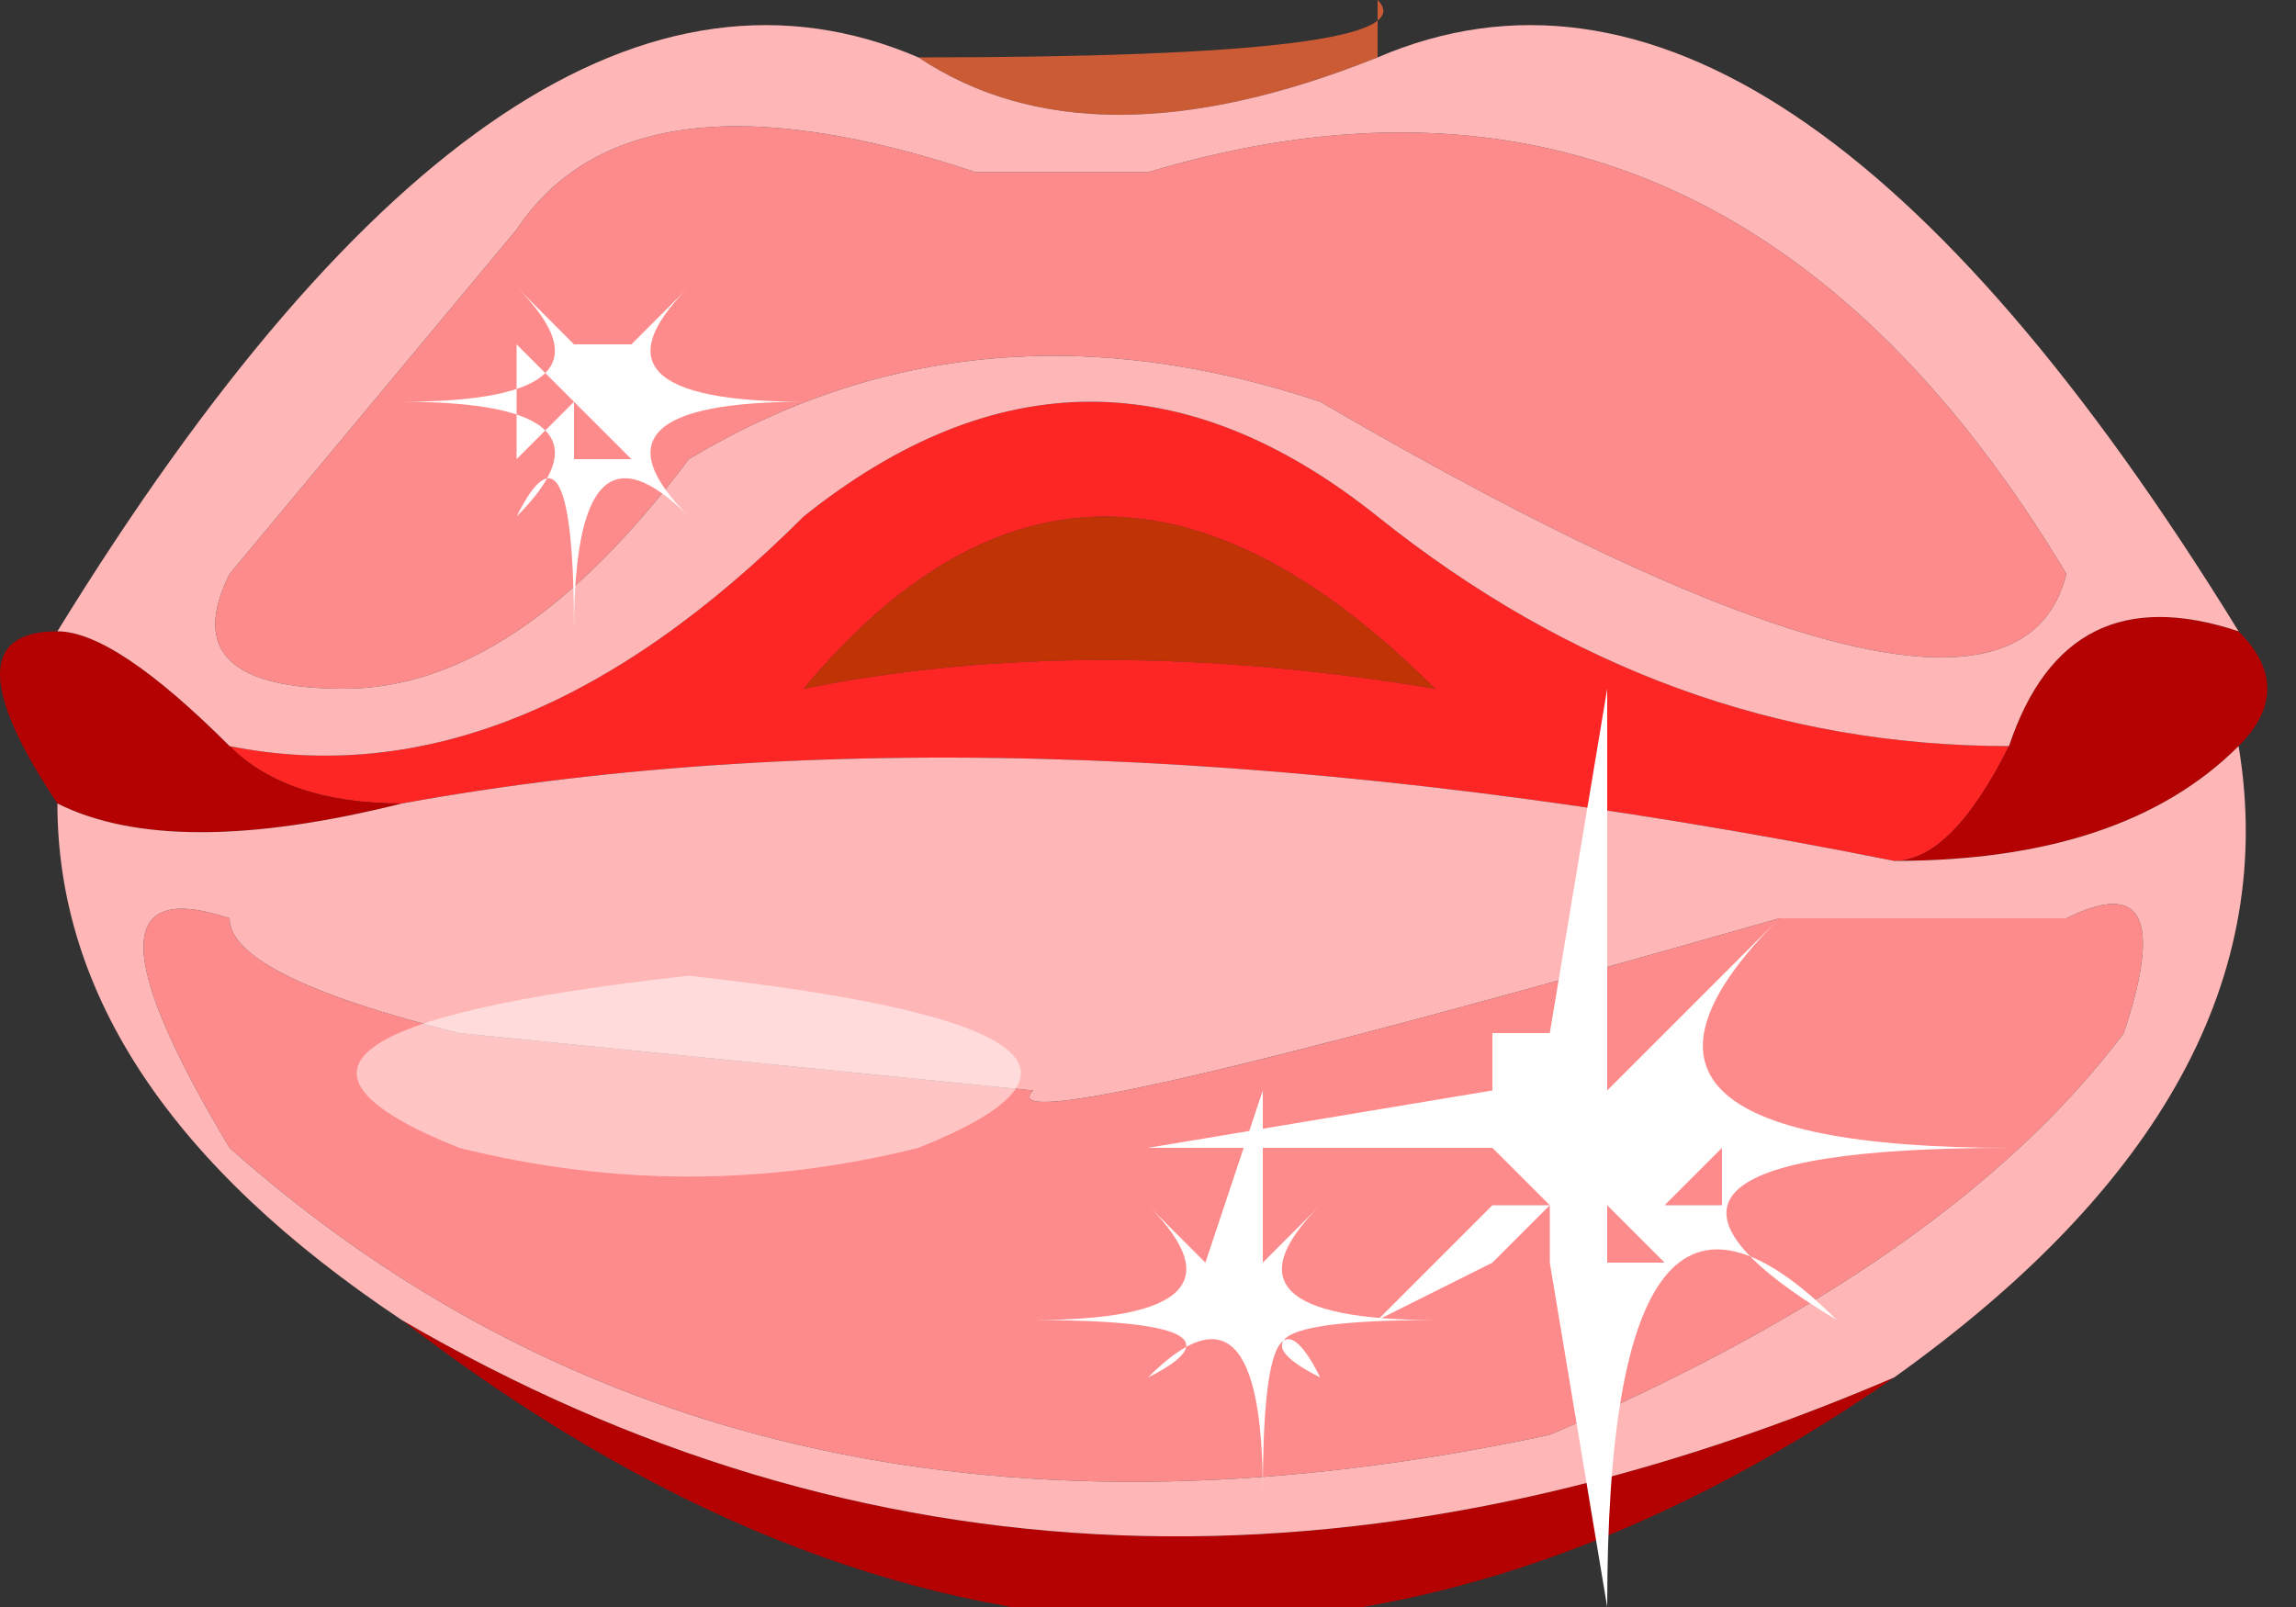 <?xml version="1.0" encoding="UTF-8" standalone="no"?>
<svg xmlns:xlink="http://www.w3.org/1999/xlink" height="1.4px" width="2.0px" xmlns="http://www.w3.org/2000/svg">
  <rect width="100%" height="100%" fill="#333333" stroke="none"/>
  <g transform="matrix(1.0, 0.0, 0.0, 1.0, 0.0, 0.0)">
    <path d="M0.8 0.05 Q1.25 0.05 1.2 0.0 L1.2 0.05 Q0.95 0.15 0.8 0.05" fill="#cb5b35" fill-rule="evenodd" stroke="none"/>
    <path d="M0.7 0.6 Q0.95 0.3 1.25 0.6 0.95 0.55 0.7 0.6" fill="#bf3304" fill-rule="evenodd" stroke="none"/>
    <path d="M0.2 0.65 Q0.45 0.7 0.7 0.45 0.95 0.25 1.2 0.45 1.45 0.65 1.75 0.65 1.7 0.75 1.65 0.75 0.9 0.6 0.35 0.7 0.25 0.7 0.2 0.65 M0.7 0.6 Q0.95 0.55 1.25 0.6 0.95 0.3 0.7 0.6" fill="#fe2525" fill-rule="evenodd" stroke="none"/>
    <path d="M1.95 0.55 Q2.0 0.6 1.95 0.65 1.85 0.75 1.65 0.75 1.7 0.75 1.75 0.65 1.8 0.5 1.95 0.55 M1.65 1.2 Q1.0 1.65 0.35 1.15 0.95 1.5 1.65 1.2 M0.05 0.7 Q-0.05 0.55 0.05 0.55 0.1 0.55 0.2 0.65 0.25 0.7 0.35 0.7 0.15 0.75 0.05 0.7" fill="#b40101" fill-rule="evenodd" stroke="none"/>
    <path d="M1.8 0.5 Q1.75 0.7 1.15 0.35 0.85 0.25 0.6 0.4 0.45 0.6 0.3 0.6 0.15 0.6 0.2 0.5 L0.45 0.2 Q0.55 0.05 0.85 0.15 L1.0 0.15 Q1.5 0.0 1.8 0.5 M1.55 0.8 L1.8 0.8 Q1.9 0.75 1.85 0.9 1.7 1.1 1.35 1.25 0.65 1.4 0.2 1.0 0.05 0.75 0.2 0.8 0.2 0.85 0.4 0.9 L0.9 0.95 Q0.85 1.0 1.55 0.8" fill="#fe8b8b" fill-rule="evenodd" stroke="none"/>
    <path d="M1.8 0.5 Q1.5 0.0 1.0 0.15 L0.85 0.15 Q0.55 0.05 0.45 0.2 L0.2 0.5 Q0.15 0.6 0.3 0.6 0.45 0.6 0.6 0.4 0.85 0.25 1.15 0.35 1.75 0.7 1.8 0.5 M0.05 0.55 Q0.45 -0.1 0.8 0.05 0.95 0.15 1.2 0.05 1.55 -0.1 1.95 0.55 1.8 0.5 1.75 0.65 1.45 0.65 1.2 0.45 0.95 0.25 0.7 0.45 0.45 0.7 0.2 0.65 0.1 0.55 0.05 0.55 M1.95 0.65 Q2.0 0.95 1.65 1.2 0.95 1.5 0.35 1.15 0.05 0.95 0.05 0.7 0.15 0.75 0.35 0.7 0.9 0.6 1.65 0.75 1.85 0.75 1.95 0.65 M1.55 0.8 Q0.85 1.0 0.9 0.95 L0.4 0.9 Q0.2 0.85 0.2 0.8 0.05 0.75 0.2 1.0 0.65 1.4 1.35 1.25 1.7 1.1 1.85 0.9 1.9 0.75 1.8 0.8 L1.55 0.8" fill="#feb6b6" fill-rule="evenodd" stroke="none"/>
    <path d="M1.35 0.9 L1.35 0.9 1.4 0.6 1.4 0.9 1.45 0.9 1.55 0.8 Q1.35 1.0 1.75 1.0 1.35 1.0 1.6 1.15 1.4 0.95 1.4 1.4 L1.35 1.1 1.3 1.1 1.2 1.15 1.3 1.05 1.3 1.0 1.0 1.0 1.3 0.95 1.3 0.9 1.35 0.9 M1.45 1.1 L1.4 1.05 1.4 1.1 1.45 1.1 M1.4 0.95 L1.45 0.9 1.4 0.9 1.4 0.95 M1.3 0.95 L1.3 0.95 M1.35 1.05 L1.3 1.1 1.35 1.1 1.35 1.05 1.3 1.0 1.3 1.05 1.35 1.05 M1.5 0.95 L1.5 0.95 M1.45 1.05 L1.5 1.05 1.5 1.0 1.45 1.05" fill="#ffffff" fill-rule="evenodd" stroke="none"/>
    <path d="M0.5 0.3 L0.5 0.3 0.55 0.3 0.6 0.25 Q0.5 0.35 0.7 0.35 0.5 0.35 0.6 0.45 0.5 0.35 0.5 0.55 0.5 0.35 0.45 0.45 0.55 0.35 0.35 0.35 0.55 0.35 0.45 0.25 L0.5 0.3 0.5 0.3 M0.55 0.4 L0.5 0.35 0.5 0.4 0.55 0.4 M0.55 0.35 L0.55 0.35 0.55 0.35 M0.45 0.3 L0.45 0.35 0.5 0.35 0.45 0.3 M0.5 0.35 L0.5 0.35 0.45 0.35 0.45 0.4 0.5 0.35" fill="#ffffff" fill-rule="evenodd" stroke="none"/>
    <path d="M1.05 1.1 L1.1 0.95 1.1 1.1 1.15 1.05 Q1.05 1.15 1.25 1.15 1.05 1.15 1.15 1.2 1.1 1.1 1.1 1.3 1.1 1.1 1.0 1.2 1.1 1.15 0.9 1.15 1.1 1.15 1.0 1.05 L1.05 1.1 M1.05 1.15 L1.05 1.15 M1.15 1.1 L1.15 1.1 M1.1 1.15 L1.1 1.15 M1.15 1.15 L1.15 1.15" fill="#ffffff" fill-rule="evenodd" stroke="none"/>
    <path d="M0.6 0.85 Q1.05 0.9 0.8 1.0 0.6 1.05 0.4 1.0 0.15 0.9 0.6 0.85" fill="#ffffff" fill-opacity="0.502" fill-rule="evenodd" stroke="none"/>
  </g>
</svg>
